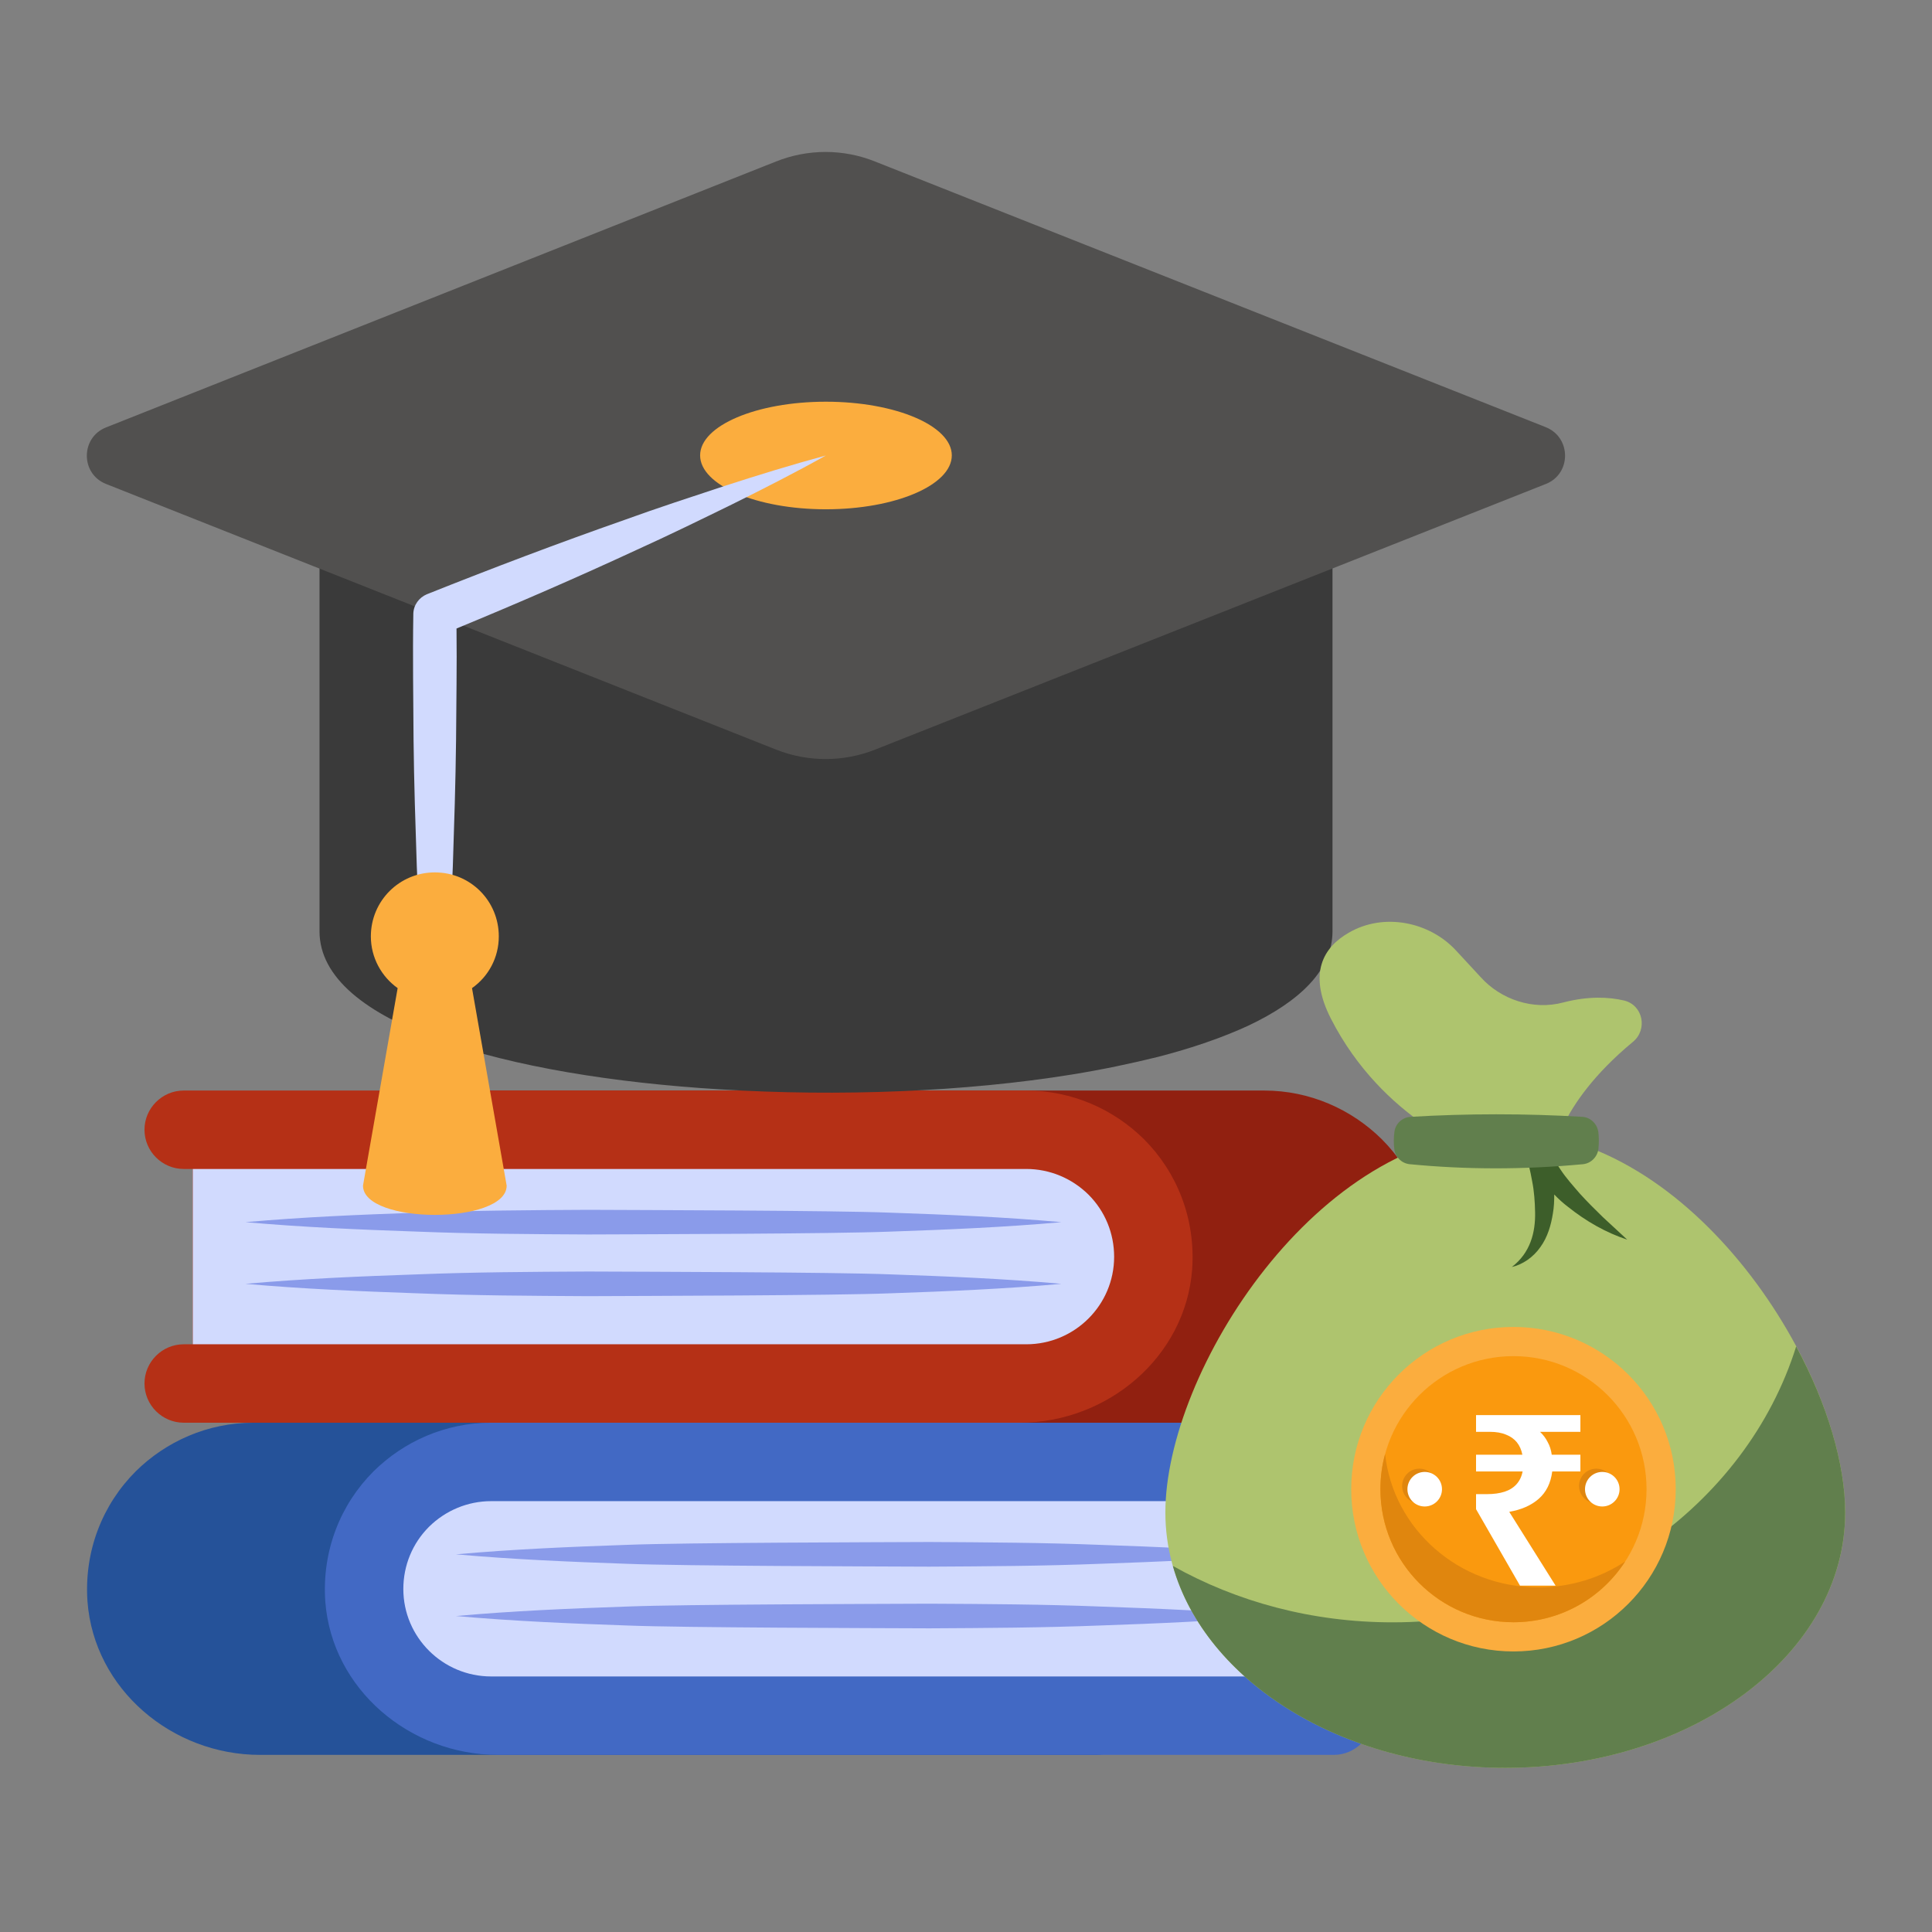 <svg width="89" height="89" viewBox="0 0 89 89" fill="none" xmlns="http://www.w3.org/2000/svg">
<rect x="0" y="0" width="89" height="89" fill="#808080" stroke="none"/>
<path d="M17.611 63.732C17.611 64.726 18.424 65.539 19.418 65.539H57.925C61.971 65.539 65.566 62.521 65.873 58.475C66.036 56.127 65.169 53.995 63.651 52.477C62.26 51.104 60.346 50.237 58.232 50.237H19.418C18.424 50.237 17.611 51.05 17.611 52.043C17.611 53.037 18.424 53.85 19.418 53.85H19.833V61.926H19.418C18.424 61.926 17.611 62.738 17.611 63.732Z" fill="#912010"/>
<path d="M6.656 63.732C6.656 64.726 7.469 65.539 8.463 65.539H46.97C51.016 65.539 54.611 62.521 54.918 58.475C55.081 56.127 54.214 53.995 52.696 52.477C51.305 51.104 49.391 50.237 47.277 50.237H8.463C7.469 50.237 6.656 51.05 6.656 52.043C6.656 53.037 7.469 53.85 8.463 53.85H8.878V61.926H8.463C7.469 61.926 6.656 62.738 6.656 63.732Z" fill="#B53016"/>
<path d="M47.277 61.926C49.508 61.926 51.324 60.119 51.324 57.897C51.324 56.812 50.904 55.794 50.142 55.032C49.376 54.276 48.352 53.85 47.277 53.85H8.881V61.926H47.277Z" fill="#D1DAFE"/>
<path d="M11.309 56.3C13.939 56.534 16.569 56.644 19.199 56.735C21.83 56.839 24.46 56.853 27.09 56.867C29.721 56.855 38.375 56.84 41.005 56.736C43.636 56.645 46.266 56.536 48.896 56.3C46.266 56.063 43.636 55.954 41.005 55.863C38.375 55.76 29.721 55.745 27.09 55.732C24.46 55.746 21.83 55.761 19.199 55.864C16.569 55.956 13.939 56.065 11.309 56.3Z" fill="#8A9BEA"/>
<path d="M11.309 59.141C13.939 59.376 16.569 59.486 19.199 59.577C21.83 59.681 24.46 59.695 27.09 59.709C29.721 59.697 38.375 59.681 41.005 59.578C43.636 59.487 46.266 59.378 48.896 59.141C46.266 58.905 43.636 58.796 41.005 58.705C38.375 58.602 29.721 58.586 27.09 58.574C24.46 58.588 21.83 58.602 19.199 58.706C16.569 58.797 13.939 58.907 11.309 59.141Z" fill="#8A9BEA"/>
<path d="M52.292 79.035C52.292 80.028 51.479 80.841 50.486 80.841H11.979C7.932 80.841 4.337 77.823 4.03 73.777C3.867 71.429 4.735 69.297 6.252 67.78C7.643 66.406 9.558 65.539 11.672 65.539H50.486C51.479 65.539 52.292 66.352 52.292 67.346C52.292 68.339 51.479 69.152 50.486 69.152H50.07V77.228H50.486C51.479 77.228 52.292 78.04 52.292 79.035Z" fill="#255299"/>
<path d="M63.247 79.035C63.247 80.028 62.434 80.841 61.441 80.841H22.934C18.887 80.841 15.292 77.823 14.985 73.777C14.823 71.429 15.69 69.297 17.207 67.78C18.598 66.406 20.513 65.539 22.627 65.539H61.441C62.434 65.539 63.247 66.352 63.247 67.346C63.247 68.339 62.434 69.152 61.441 69.152H61.025V77.228H61.441C62.434 77.228 63.247 78.04 63.247 79.035Z" fill="#4269C4"/>
<path d="M22.626 77.228C20.395 77.228 18.58 75.421 18.58 73.2C18.58 72.115 19 71.097 19.762 70.334C20.528 69.578 21.552 69.152 22.626 69.152H61.023V77.228H22.626Z" fill="#D1DAFE"/>
<path d="M58.595 71.602C55.965 71.837 53.335 71.946 50.705 72.037C48.074 72.141 45.444 72.155 42.814 72.17C40.184 72.157 31.529 72.142 28.899 72.039C26.268 71.948 23.638 71.838 21.008 71.602C23.638 71.366 26.268 71.256 28.899 71.165C31.529 71.062 40.184 71.047 42.814 71.034C45.444 71.049 48.074 71.063 50.705 71.167C53.335 71.258 55.965 71.367 58.595 71.602Z" fill="#8A9BEA"/>
<path d="M58.595 74.444C55.965 74.678 53.335 74.788 50.705 74.879C48.074 74.983 45.444 74.997 42.814 75.011C40.184 74.999 31.529 74.984 28.899 74.881C26.268 74.789 23.638 74.68 21.008 74.444C23.638 74.207 26.268 74.098 28.899 74.007C31.529 73.904 40.184 73.889 42.814 73.876C45.444 73.89 48.074 73.904 50.705 74.008C53.335 74.1 55.965 74.209 58.595 74.444Z" fill="#8A9BEA"/>
<path d="M61.383 21.617V42.904C61.383 44.664 59.915 46.107 57.51 47.246C56.333 47.79 54.915 48.283 53.333 48.689C52.106 48.992 50.789 49.271 49.385 49.498C44.461 50.296 38.627 50.524 33.172 50.182C23.338 49.587 14.719 47.17 14.719 42.904V21.617H61.383Z" fill="#3A3A3A"/>
<path d="M71.207 22.296L40.311 34.533C38.847 35.111 37.218 35.111 35.755 34.533L4.889 22.296C3.704 21.832 3.704 20.152 4.889 19.688L35.744 7.441C37.218 6.853 38.847 6.853 40.311 7.441L71.207 19.678C72.393 20.152 72.393 21.832 71.207 22.296Z" fill="#51504F"/>
<path d="M43.846 20.978C43.846 22.348 41.243 23.461 38.045 23.461C34.846 23.461 32.252 22.348 32.252 20.978C32.252 19.608 34.846 18.505 38.045 18.505C41.243 18.505 43.846 19.608 43.846 20.978Z" fill="#FBAD3E"/>
<path d="M38.043 20.983C36.618 21.781 35.171 22.515 33.713 23.239C32.255 23.952 30.798 24.665 29.319 25.335C26.584 26.602 23.818 27.804 21.03 28.953C21.051 30.676 21.019 32.379 21.009 34.103C20.987 36.039 20.924 37.976 20.86 39.912C20.711 43.785 20.487 47.658 20.03 51.531C19.572 47.658 19.36 43.785 19.2 39.912C19.136 37.976 19.072 36.039 19.051 34.103C19.04 32.166 19.008 30.241 19.04 28.304V28.272C19.051 27.868 19.306 27.527 19.657 27.378C22.669 26.176 25.701 25.026 28.765 23.952C30.287 23.399 31.83 22.898 33.372 22.388C34.915 21.888 36.469 21.409 38.043 20.983Z" fill="#D1DAFE"/>
<path d="M23.34 54.617C23.34 56.415 16.722 56.415 16.722 54.617L18.318 45.519C17.573 44.987 17.084 44.115 17.084 43.136C17.084 41.498 18.403 40.188 20.031 40.188C21.669 40.188 22.978 41.498 22.978 43.136C22.978 44.115 22.499 44.987 21.744 45.519L23.34 54.617Z" fill="#FBAD3E"/>
<path d="M85.001 69.675C85.001 76.171 77.99 81.437 69.342 81.437C60.694 81.437 53.684 76.171 53.684 69.675C53.684 63.18 60.694 52.127 69.342 52.127C77.99 52.127 85.001 63.18 85.001 69.675Z" fill="#AEC46E"/>
<path d="M85 69.674C85 76.171 77.995 81.438 69.339 81.438C61.815 81.438 55.533 77.451 54.028 72.136C56.969 73.787 60.438 74.735 64.15 74.735C72.993 74.735 80.447 69.361 82.743 62.024C84.18 64.691 85 67.446 85 69.674Z" fill="#617F4D"/>
<path d="M75.215 48.001C71.63 50.973 71.496 53.467 71.496 53.467L68.001 53.094C68.001 53.094 63.714 51.63 61.31 46.926C60.234 44.819 60.981 43.625 62.131 42.968C63.744 42.026 65.865 42.46 67.09 43.804L68.21 45.014C69.136 46.045 70.629 46.552 72.018 46.179C73.168 45.88 74.109 45.925 74.811 46.089C75.692 46.298 75.916 47.433 75.215 48.001Z" fill="#AEC46E"/>
<path d="M74.96 57.106C73.972 56.78 73.058 56.255 72.229 55.593C72.008 55.425 71.798 55.236 71.598 55.026C71.598 55.32 71.588 55.603 71.536 55.898C71.451 56.433 71.294 56.99 70.957 57.452C70.632 57.915 70.149 58.251 69.644 58.366C70.495 57.715 70.737 56.78 70.716 55.835C70.706 55.362 70.674 54.879 70.579 54.406C70.495 53.934 70.38 53.45 70.243 53.02C70.243 53.02 70.243 53.02 70.243 53.009C70.243 52.998 70.233 52.998 70.233 52.988L71.241 52.684V52.705C71.241 52.715 71.252 52.725 71.262 52.747C71.367 53.072 71.63 53.503 71.882 53.87C72.145 54.27 72.47 54.627 72.785 54.994C73.121 55.362 73.468 55.709 73.836 56.066L74.96 57.106Z" fill="#3D5E2A"/>
<path d="M72.916 53.631C70.153 53.889 67.498 53.879 64.939 53.63C64.578 53.594 64.282 53.313 64.233 52.953C64.197 52.682 64.199 52.407 64.237 52.129C64.288 51.758 64.603 51.471 64.977 51.449C67.614 51.293 70.25 51.292 72.887 51.448C73.279 51.471 73.593 51.786 73.633 52.178C73.658 52.421 73.659 52.663 73.636 52.901C73.599 53.283 73.298 53.595 72.916 53.631Z" fill="#617F4D"/>
<path d="M69.72 76.076C73.848 76.076 77.195 72.73 77.195 68.601C77.195 64.473 73.848 61.127 69.72 61.127C65.592 61.127 62.245 64.473 62.245 68.601C62.245 72.73 65.592 76.076 69.72 76.076Z" fill="#FBAD3E"/>
<path d="M69.72 74.731C73.106 74.731 75.85 71.986 75.85 68.601C75.85 65.216 73.106 62.472 69.72 62.472C66.335 62.472 63.591 65.216 63.591 68.601C63.591 71.986 66.335 74.731 69.72 74.731Z" fill="#FA990E"/>
<path d="M63.59 68.603C63.59 71.986 66.335 74.731 69.722 74.731C71.879 74.731 73.777 73.618 74.865 71.932C73.728 72.682 72.35 73.123 70.87 73.123C67.198 73.123 64.178 70.432 63.806 66.981C63.663 67.496 63.59 68.04 63.59 68.603Z" fill="#E0860E"/>
<path d="M73.537 69.248C73.977 69.248 74.333 68.892 74.333 68.452C74.333 68.013 73.977 67.656 73.537 67.656C73.098 67.656 72.741 68.013 72.741 68.452C72.741 68.892 73.098 69.248 73.537 69.248Z" fill="#E0860E"/>
<path d="M65.386 69.248C65.826 69.248 66.182 68.892 66.182 68.452C66.182 68.013 65.826 67.656 65.386 67.656C64.946 67.656 64.59 68.013 64.59 68.452C64.59 68.892 64.946 69.248 65.386 69.248Z" fill="#E0860E"/>
<path d="M73.811 69.398C74.25 69.398 74.607 69.041 74.607 68.602C74.607 68.162 74.25 67.806 73.811 67.806C73.371 67.806 73.015 68.162 73.015 68.602C73.015 69.041 73.371 69.398 73.811 69.398Z" fill="white"/>
<path d="M65.631 69.398C66.071 69.398 66.427 69.041 66.427 68.602C66.427 68.162 66.071 67.806 65.631 67.806C65.191 67.806 64.835 68.162 64.835 68.602C64.835 69.041 65.191 69.398 65.631 69.398Z" fill="white"/>
<path d="M70.02 73.043L67.996 69.522V68.829H68.502C68.81 68.829 69.077 68.793 69.305 68.719C69.532 68.646 69.715 68.532 69.855 68.379C70.001 68.217 70.097 68.019 70.141 67.784H67.996V67.014H70.13C70.086 66.787 70.001 66.597 69.877 66.442C69.752 66.288 69.587 66.171 69.382 66.091C69.176 66.002 68.927 65.959 68.634 65.959H67.996V65.189H72.803V65.959H70.944C71.09 66.098 71.208 66.255 71.296 66.431C71.391 66.6 71.453 66.794 71.483 67.014H72.803V67.784H71.505C71.439 68.32 71.23 68.742 70.878 69.049C70.533 69.35 70.082 69.548 69.525 69.644L71.659 73.043H70.02Z" fill="white"/>
</svg>
